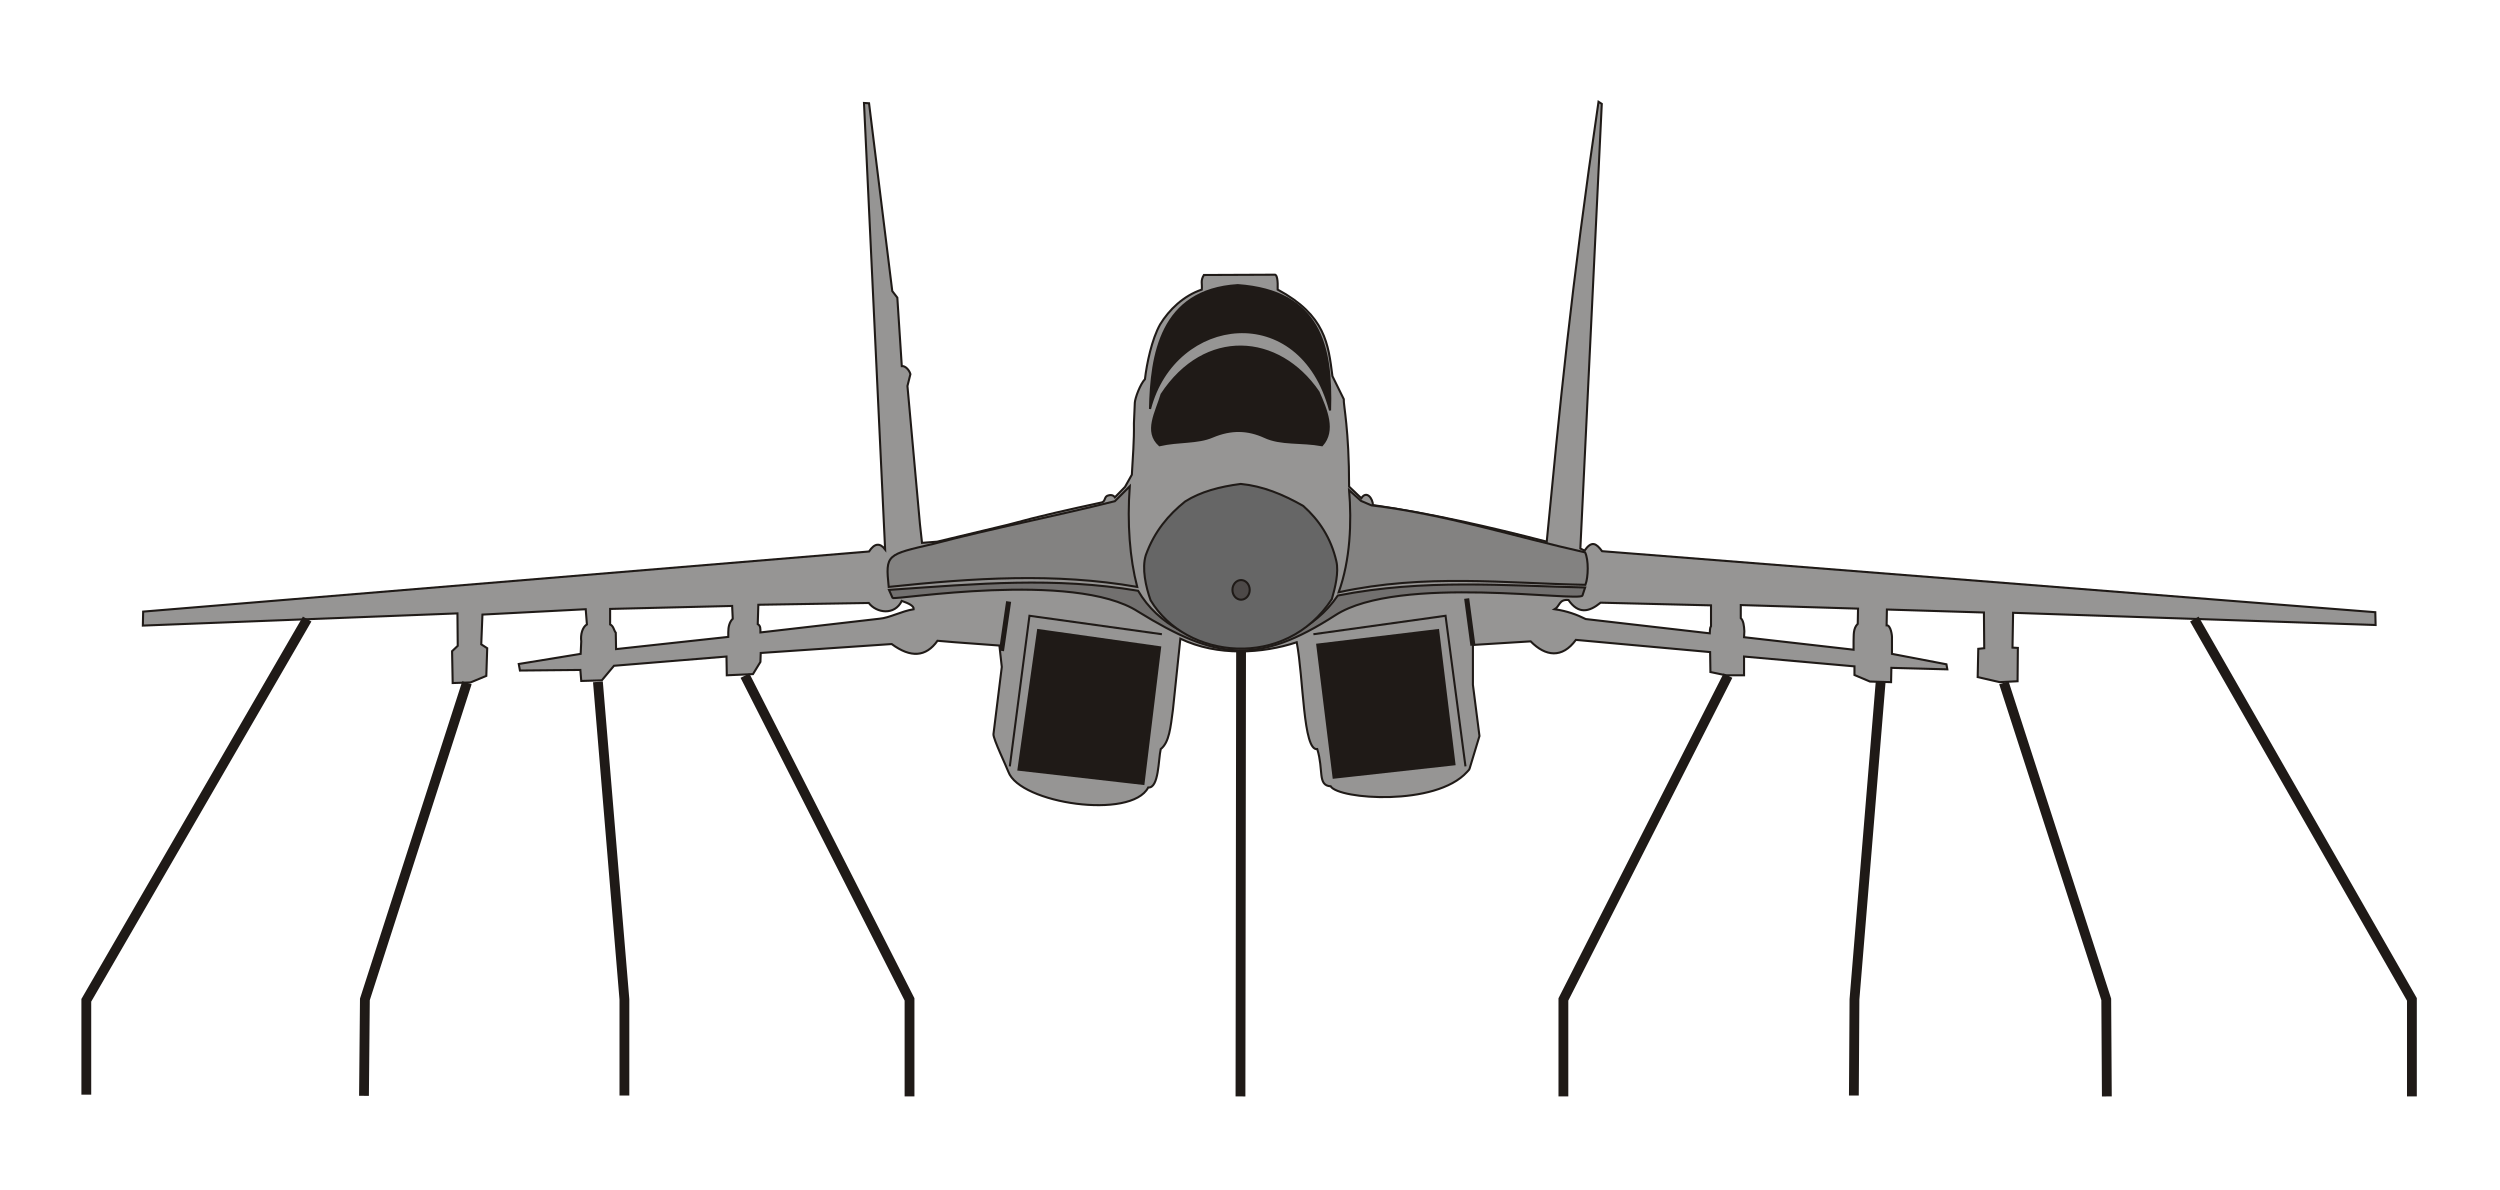 <?xml version="1.0" encoding="UTF-8" standalone="no"?>
<!-- Creator: CorelDRAW -->
<svg
   xmlns:dc="http://purl.org/dc/elements/1.1/"
   xmlns:cc="http://creativecommons.org/ns#"
   xmlns:rdf="http://www.w3.org/1999/02/22-rdf-syntax-ns#"
   xmlns:svg="http://www.w3.org/2000/svg"
   xmlns="http://www.w3.org/2000/svg"
   xmlns:sodipodi="http://sodipodi.sourceforge.net/DTD/sodipodi-0.dtd"
   xmlns:inkscape="http://www.inkscape.org/namespaces/inkscape"
   xml:space="preserve"
   width="8.4in"
   height="4in"
   style="shape-rendering:geometricPrecision; text-rendering:geometricPrecision; image-rendering:optimizeQuality; fill-rule:evenodd; clip-rule:evenodd"
   viewBox="0 0 8.4 4"
   id="svg2"
   sodipodi:version="0.32"
   inkscape:version="0.46"
   sodipodi:docname="MiG_29_silueta[2].svg"
   inkscape:output_extension="org.inkscape.output.svg.inkscape"><sodipodi:namedview
   inkscape:window-height="704"
   inkscape:window-width="640"
   inkscape:pageshadow="2"
   inkscape:pageopacity="0.0"
   guidetolerance="10.0"
   gridtolerance="10.0"
   objecttolerance="10.0"
   borderopacity="1.0"
   bordercolor="#666666"
   pagecolor="#ffffff"
   id="base"
   showgrid="false"
   inkscape:zoom="0.71957678"
   inkscape:cx="377.99997"
   inkscape:cy="180"
   inkscape:window-x="176"
   inkscape:window-y="37"
   inkscape:current-layer="svg2" />
 <defs
   id="defs4"><inkscape:perspective
   sodipodi:type="inkscape:persp3d"
   inkscape:vp_x="0 : 180 : 1"
   inkscape:vp_y="0 : 1000 : 0"
   inkscape:vp_z="755.99994 : 180 : 1"
   inkscape:persp3d-origin="377.99997 : 120 : 1"
   id="perspective39" />
  <style
   type="text/css"
   id="style6">
   
    .str0 {stroke:#1F1A17;stroke-width:0.007}
    .str2 {stroke:#1F1A17;stroke-width:0.017}
    .str3 {stroke:#1F1A17;stroke-width:0.033}
    .str1 {stroke:#1F1A17;stroke-width:0.033}
    .fil3 {fill:none}
    .fil1 {fill:#1F1A17}
    .fil7 {fill:#4D4948}
    .fil4 {fill:#72706F}
    .fil2 {fill:#838281}
    .fil0 {fill:#969594}
    .fil6 {fill:#C2C1C1}
    .fil5 {fill:white}
   
  </style>
 
  
  
  
  
  
  
  
  
  
  
  
  
  
  
  
  
  
  
  
  
  
  
  
  
 </defs>
 <path
   style="fill:#969594;stroke:#1f1a17;stroke-width:0.007"
   d="M 4.426,2.517 C 4.448,2.587 4.426,2.639 4.471,2.642 C 4.498,2.686 4.824,2.71 4.929,2.594 C 4.932,2.59 4.937,2.587 4.938,2.582 L 4.971,2.473 L 4.949,2.301 L 4.949,2.167 L 5.143,2.155 C 5.193,2.206 5.249,2.213 5.295,2.15 L 5.746,2.191 L 5.747,2.258 L 5.799,2.269 L 5.86,2.269 L 5.86,2.206 L 6.231,2.239 L 6.231,2.268 L 6.283,2.29 L 6.354,2.292 L 6.355,2.244 L 6.543,2.249 L 6.54,2.232 L 6.357,2.197 L 6.357,2.145 C 6.358,2.136 6.353,2.1 6.339,2.101 L 6.34,2.048 L 6.666,2.058 L 6.667,2.178 L 6.647,2.18 L 6.645,2.275 L 6.719,2.292 L 6.779,2.289 L 6.78,2.177 L 6.762,2.176 L 6.764,2.059 L 7.982,2.1 L 7.981,2.057 L 5.383,1.852 C 5.363,1.825 5.348,1.816 5.324,1.85 L 5.31,1.843 L 5.382,0.349 L 5.371,0.342 C 5.278,0.974 5.24,1.377 5.197,1.82 C 5.009,1.771 4.807,1.725 4.613,1.697 C 4.613,1.676 4.592,1.646 4.574,1.674 L 4.533,1.635 C 4.533,1.442 4.514,1.363 4.515,1.341 L 4.477,1.264 C 4.463,1.156 4.454,1.06 4.293,0.973 C 4.294,0.943 4.291,0.922 4.283,0.923 L 4.045,0.924 C 4.033,0.944 4.04,0.952 4.038,0.973 C 3.976,0.994 3.928,1.041 3.898,1.09 C 3.87,1.14 3.853,1.222 3.847,1.274 C 3.831,1.291 3.814,1.337 3.813,1.353 L 3.81,1.422 C 3.811,1.483 3.806,1.538 3.803,1.595 L 3.78,1.636 L 3.746,1.671 C 3.741,1.664 3.733,1.661 3.72,1.666 C 3.709,1.672 3.715,1.687 3.698,1.689 C 3.592,1.712 3.496,1.733 3.387,1.763 L 3.149,1.82 L 3.098,1.824 L 3.091,1.761 L 3.049,1.297 L 3.059,1.257 C 3.055,1.243 3.042,1.229 3.03,1.23 L 3.015,1 L 2.998,0.978 L 2.92,0.347 L 2.903,0.346 L 2.974,1.846 C 2.957,1.824 2.939,1.824 2.92,1.853 L 0.481,2.055 L 0.48,2.102 L 1.537,2.061 L 1.538,2.17 L 1.519,2.188 L 1.521,2.295 L 1.581,2.293 L 1.634,2.271 L 1.637,2.178 L 1.617,2.165 L 1.621,2.065 L 1.968,2.047 L 1.972,2.098 C 1.957,2.107 1.95,2.132 1.953,2.155 L 1.951,2.197 L 1.743,2.231 L 1.747,2.253 L 1.95,2.251 L 1.953,2.288 L 2.022,2.286 L 2.063,2.237 L 2.441,2.206 L 2.442,2.269 L 2.53,2.265 L 2.555,2.224 L 2.556,2.194 L 2.996,2.164 C 3.06,2.211 3.111,2.208 3.15,2.153 L 3.209,2.158 L 3.358,2.169 L 3.366,2.241 L 3.338,2.467 C 3.337,2.483 3.382,2.576 3.388,2.593 C 3.427,2.7 3.801,2.755 3.858,2.646 C 3.894,2.649 3.892,2.552 3.9,2.517 C 3.929,2.494 3.933,2.444 3.941,2.385 L 3.966,2.146 C 4.091,2.206 4.242,2.196 4.357,2.158 C 4.38,2.278 4.378,2.524 4.426,2.517 L 4.426,2.517 z M 2.46,2.036 L 2.462,2.079 C 2.451,2.09 2.447,2.106 2.447,2.124 L 2.447,2.14 L 2.07,2.181 L 2.069,2.126 C 2.062,2.117 2.062,2.104 2.05,2.098 L 2.05,2.046 L 2.46,2.036 L 2.46,2.036 z M 2.555,2.125 L 2.954,2.079 C 2.99,2.076 3.027,2.054 3.07,2.047 C 3.071,2.036 3.055,2.028 3.03,2.019 C 3.006,2.069 2.945,2.06 2.919,2.026 L 2.548,2.032 L 2.546,2.097 C 2.556,2.103 2.555,2.112 2.555,2.125 L 2.555,2.125 z M 5.86,2.141 L 6.228,2.183 L 6.228,2.154 C 6.229,2.134 6.226,2.112 6.242,2.096 L 6.243,2.045 L 5.849,2.033 L 5.849,2.077 C 5.858,2.085 5.86,2.102 5.861,2.121 L 5.86,2.141 L 5.86,2.141 z M 5.749,2.034 L 5.749,2.104 C 5.744,2.112 5.746,2.12 5.745,2.128 L 5.328,2.08 C 5.298,2.065 5.265,2.053 5.224,2.047 C 5.241,2.037 5.238,2.013 5.27,2.016 C 5.303,2.064 5.339,2.057 5.378,2.025 L 5.749,2.034 L 5.749,2.034 z"
   class="fil0 str0"
   id="_74649368" /><polygon
   style="fill:#1f1a17;stroke:#1f1a17;stroke-width:0.007"
   points="4.426,2.166 4.832,2.117 4.887,2.568 4.481,2.613 4.426,2.166 "
   class="fil1 str0"
   id="_91433024" /><polygon
   style="fill:#1f1a17;stroke:#1f1a17;stroke-width:0.007"
   points="3.898,2.175 3.842,2.634 3.422,2.586 3.488,2.117 3.898,2.175 "
   class="fil1 str0"
   id="_74044376" /><path
   style="fill:#1f1a17;stroke:#1f1a17;stroke-width:0.007"
   d="M 3.896,1.496 C 3.961,1.481 4.023,1.489 4.074,1.467 C 4.138,1.44 4.194,1.443 4.249,1.468 C 4.304,1.494 4.372,1.483 4.442,1.496 C 4.486,1.447 4.457,1.378 4.43,1.317 C 4.296,1.121 4.048,1.104 3.903,1.325 C 3.885,1.386 3.845,1.45 3.896,1.496 L 3.896,1.496 z"
   class="fil1 str0"
   id="_87155936" /><path
   style="fill:#1f1a17;stroke:#1f1a17;stroke-width:0.007"
   d="M 3.864,1.374 C 3.946,1.057 4.37,1.002 4.469,1.379 C 4.476,1.161 4.434,0.978 4.159,0.958 C 3.899,0.974 3.868,1.194 3.864,1.374 L 3.864,1.374 z"
   class="fil1 str0"
   id="_74733480" /><path
   style="fill:#838281;stroke:#1f1a17;stroke-width:0.007"
   d="M 4.533,1.647 C 4.542,1.755 4.537,1.882 4.498,1.99 C 4.79,1.927 5.057,1.96 5.327,1.965 C 5.337,1.939 5.338,1.881 5.326,1.856 C 5.093,1.804 4.851,1.727 4.608,1.698 L 4.573,1.683 L 4.533,1.647 L 4.533,1.647 z"
   class="fil2 str0"
   id="_88444432" /><path
   style="fill:#838281;stroke:#1f1a17;stroke-width:0.007"
   d="M 3.821,1.972 C 3.796,1.876 3.787,1.759 3.796,1.634 L 3.746,1.684 C 3.552,1.733 3.335,1.775 3.138,1.827 C 2.978,1.864 2.975,1.862 2.986,1.972 C 3.272,1.942 3.545,1.924 3.821,1.972 L 3.821,1.972 z"
   class="fil2 str0"
   id="_86762704" /><line
   style="fill:none;stroke:#1f1a17;stroke-width:0.033"
   y2="3.684"
   x2="4.168"
   y1="2.187"
   x1="4.17"
   class="fil3 str1"
   id="_74721824" /><path
   style="fill:none;stroke:#1f1a17;stroke-width:0.033"
   d="M 6.319,2.291 L 6.231,3.358 L 6.229,3.681"
   class="fil3 str1"
   id="_73942416" /><path
   style="fill:none;stroke:#1f1a17;stroke-width:0.033"
   d="M 2.009,2.291 L 2.098,3.358 L 2.098,3.681"
   class="fil3 str1"
   id="_73942416_0" /><path
   style="fill:none;stroke:#1f1a17;stroke-width:0.033"
   d="M 1.569,2.294 L 1.226,3.358 L 1.223,3.682"
   class="fil3 str1"
   id="_84864320" /><path
   style="fill:none;stroke:#1f1a17;stroke-width:0.033"
   d="M 6.733,2.294 L 7.077,3.358 L 7.079,3.684"
   class="fil3 str1"
   id="_84864320_1" /><path
   style="fill:none;stroke:#1f1a17;stroke-width:0.033"
   d="M 7.373,2.08 L 8.104,3.358 L 8.104,3.684"
   class="fil3 str1"
   id="_92398536" /><path
   style="fill:none;stroke:#1f1a17;stroke-width:0.033"
   d="M 1.032,2.08 L 0.29,3.361 L 0.29,3.678"
   class="fil3 str1"
   id="_74634664" /><path
   style="fill:#72706f;stroke:#1f1a17;stroke-width:0.007"
   d="M 2.987,1.982 C 3.291,1.961 3.542,1.938 3.824,1.985 C 3.958,2.215 4.338,2.234 4.495,2.001 C 4.786,1.944 5.057,1.968 5.326,1.974 L 5.317,2.001 C 5.309,2.024 4.7,1.929 4.487,2.067 C 4.226,2.235 4.088,2.218 3.824,2.055 C 3.609,1.916 3.003,2.018 2.999,2.009 L 2.987,1.982 L 2.987,1.982 z"
   class="fil4 str0"
   id="_89743048" /><path
   style="fill:#666666;stroke:#1f1a17;stroke-width:0.007"
   d="M 4.169,1.626 C 4.242,1.633 4.311,1.661 4.379,1.7 C 4.433,1.748 4.472,1.808 4.49,1.885 C 4.499,1.923 4.486,1.975 4.475,2.013 C 4.319,2.252 3.985,2.216 3.866,2.017 C 3.85,1.972 3.836,1.91 3.85,1.865 C 3.879,1.785 3.926,1.73 3.982,1.685 C 4.034,1.652 4.099,1.635 4.169,1.626 L 4.169,1.626 z"
   class="fil5 str0"
   id="_85280568" /><ellipse
   style="fill:#4d4948;stroke:#1f1a17;stroke-width:0.007"
   sodipodi:ry="0.032594498"
   sodipodi:rx="0.029224399"
   sodipodi:cy="1.9822299"
   sodipodi:cx="4.1698098"
   ry="0.033"
   rx="0.029"
   cy="1.982"
   cx="4.17"
   class="fil7 str0"
   id="_74709792" /><path
   style="fill:none;stroke:#1f1a17;stroke-width:0.007"
   d="M 3.393,2.575 L 3.459,2.069 L 3.904,2.131"
   class="fil3 str0"
   id="_74576448" /><path
   style="fill:none;stroke:#1f1a17;stroke-width:0.007"
   d="M 4.924,2.575 L 4.857,2.069 L 4.413,2.131"
   class="fil3 str0"
   id="_35477744" /><line
   style="fill:none;stroke:#1f1a17;stroke-width:0.017"
   y2="2.021"
   x2="3.389"
   y1="2.187"
   x1="3.365"
   class="fil3 str2"
   id="_74547680" /><line
   style="fill:none;stroke:#1f1a17;stroke-width:0.017"
   y2="2.011"
   x2="4.928"
   y1="2.169"
   x1="4.949"
   class="fil3 str2"
   id="_89247176" /><polyline
   style="fill:none;stroke:#1f1a17;stroke-width:0.033"
   id="polyline32"
   points="5.806,2.27 5.253,3.358 5.253,3.684 "
   class="fil3 str3" /><polyline
   style="fill:none;stroke:#1f1a17;stroke-width:0.033"
   id="polyline34"
   points="2.503,2.27 3.056,3.358 3.056,3.684 "
   class="fil3 str3" />
<path
   style="fill:#a0a0a0;stroke:none;stroke-width:1px;stroke-linecap:butt;stroke-linejoin:miter;stroke-opacity:1"
   d=""
   id="path2409"
   transform="matrix(1.1111112e-2,0,0,1.1111112e-2,0,-1.6146868e-7)" /><path
   style="fill:#a0a0a0;stroke:none;stroke-width:1px;stroke-linecap:butt;stroke-linejoin:miter;stroke-opacity:1"
   d=""
   id="path2411"
   transform="matrix(1.1111112e-2,0,0,1.1111112e-2,0,-1.6146868e-7)" /><path
   style="fill:#a0a0a0;stroke:none;stroke-width:1px;stroke-linecap:butt;stroke-linejoin:miter;stroke-opacity:1"
   d=""
   id="path2413"
   transform="matrix(1.1111112e-2,0,0,1.1111112e-2,0,-1.6146868e-7)" /></svg>